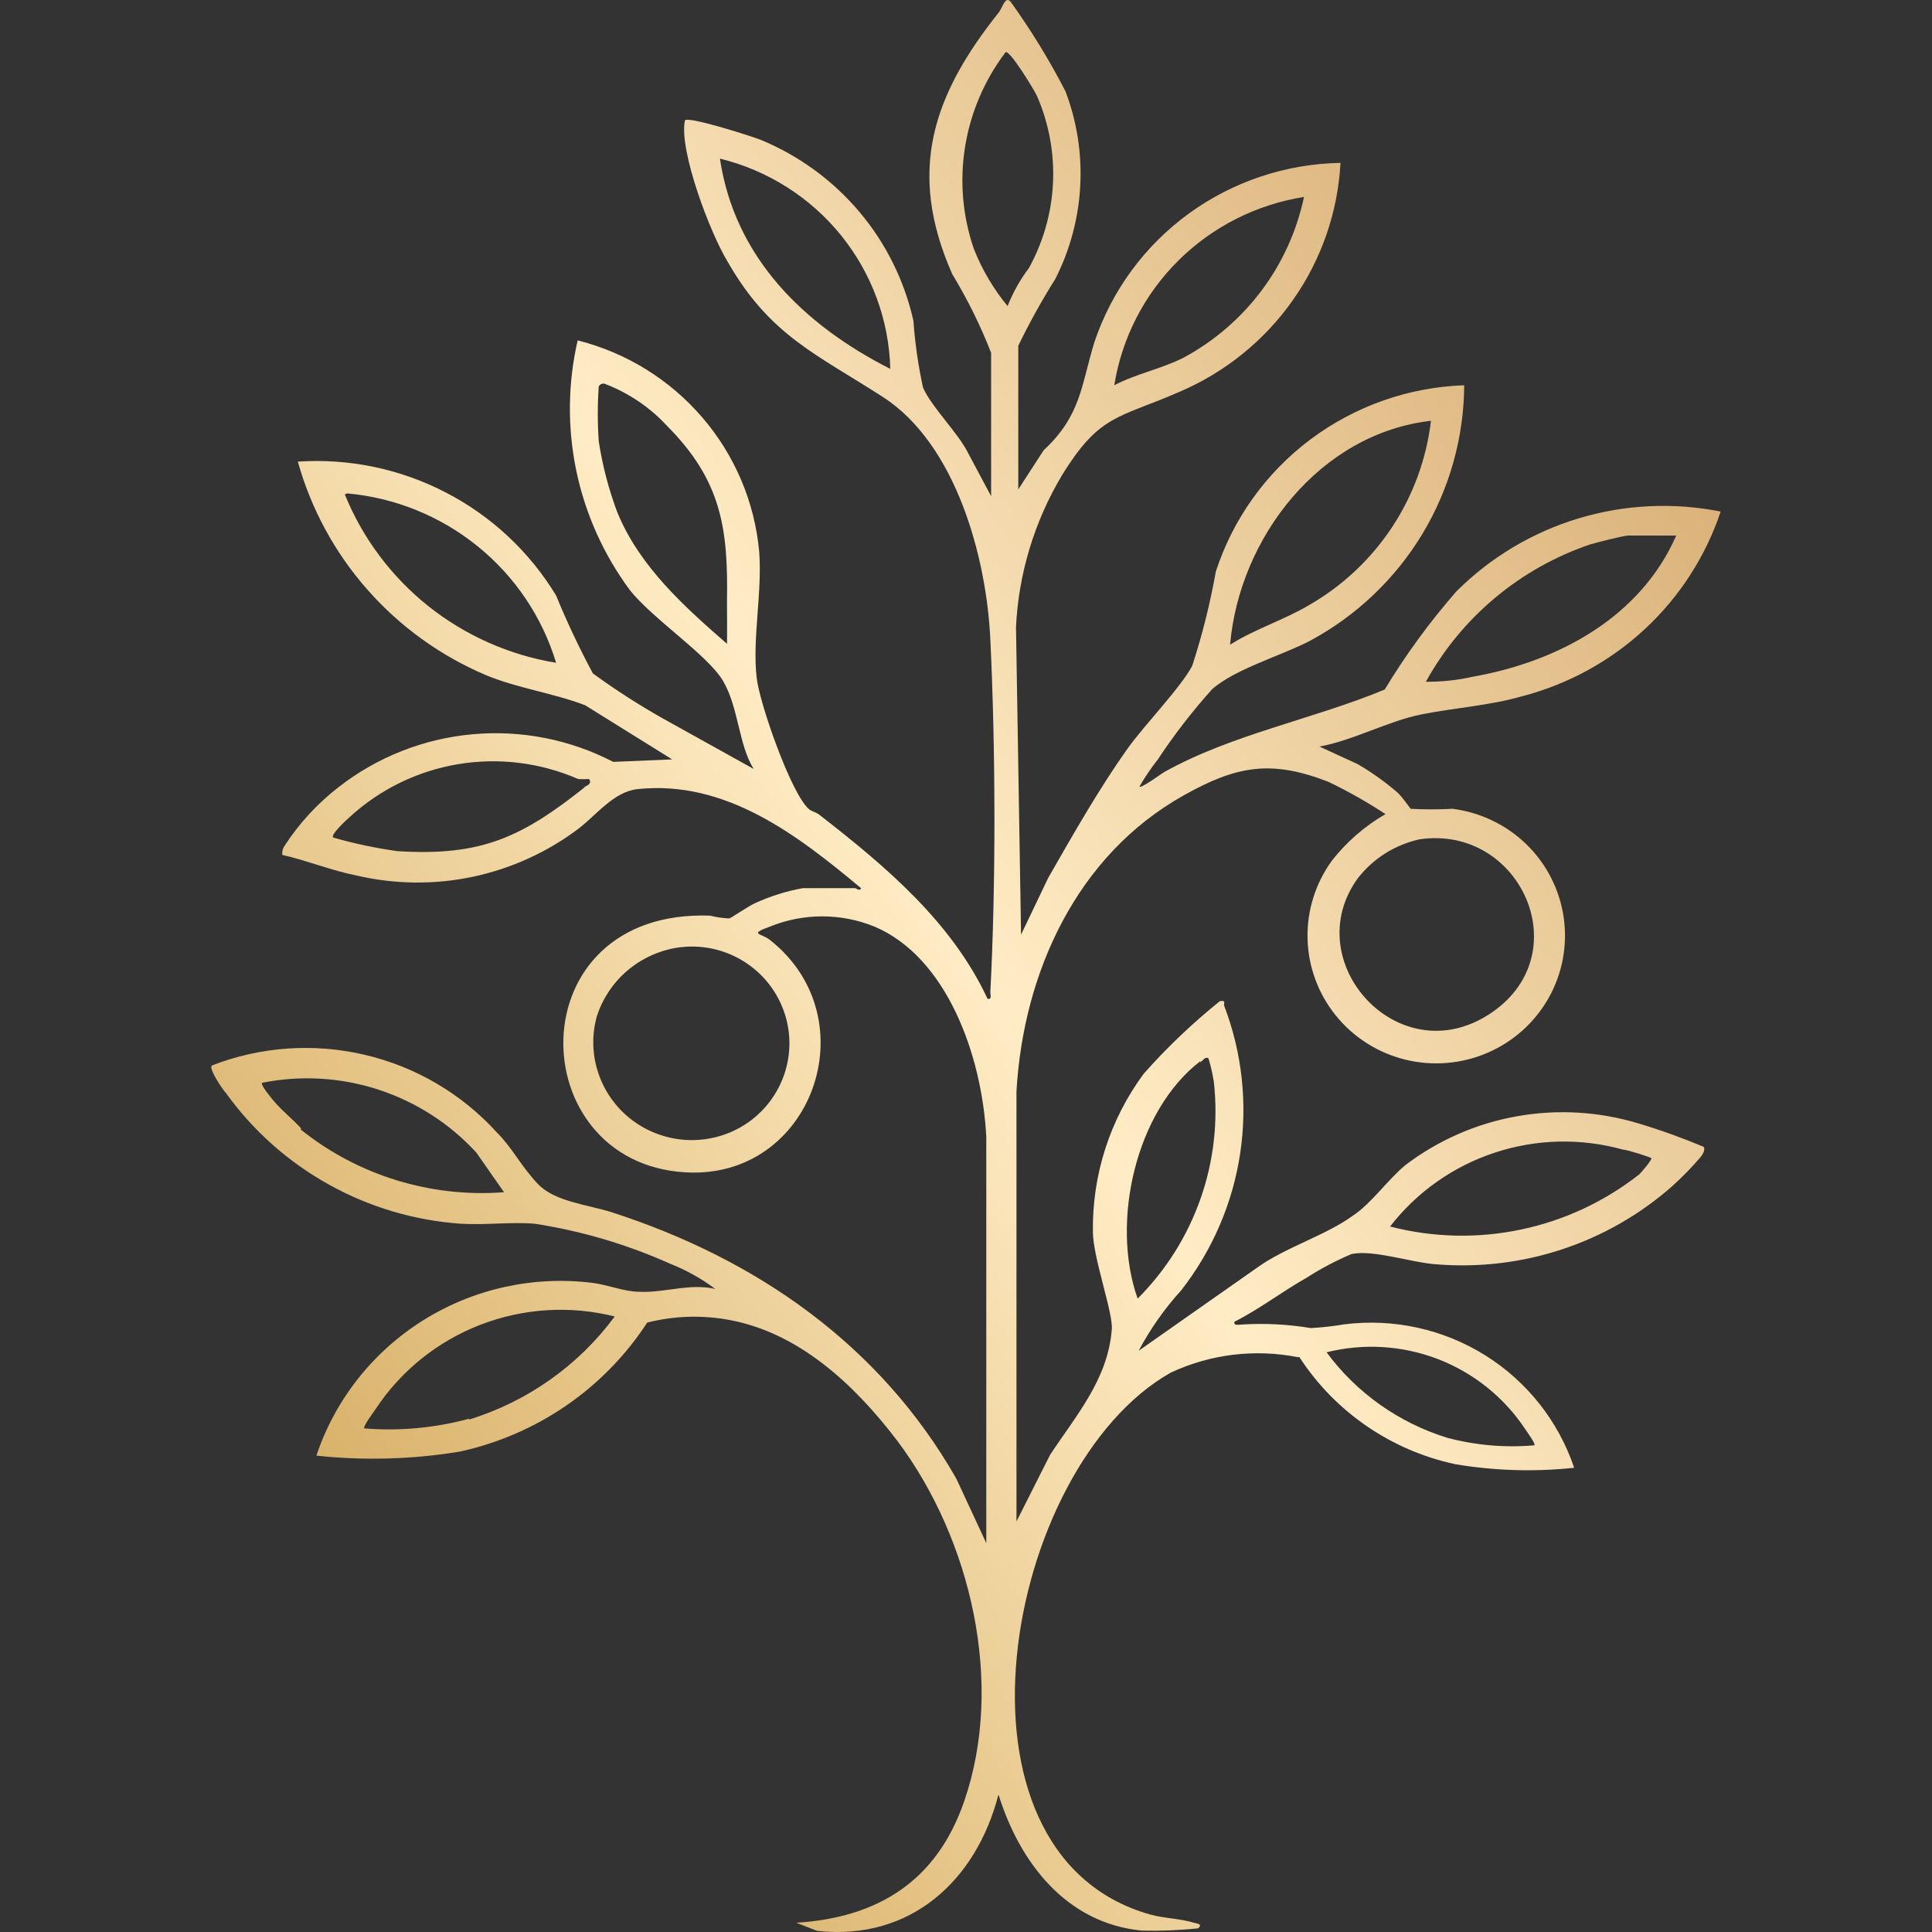 <svg width="32" height="32" viewBox="0 0 32 32" fill="none" xmlns="http://www.w3.org/2000/svg">
<rect x="0" y="0" width="32" height="32" fill="#333333" stroke="none"/>
<path d="M27.137 18.607C26.485 18.41 25.796 18.369 25.125 18.489C24.454 18.608 23.822 18.885 23.28 19.296C22.986 19.538 22.712 19.935 22.414 20.131C21.964 20.461 21.286 20.661 20.824 20.995L18.86 22.373C19.051 22.013 19.287 21.677 19.562 21.375C20.079 20.714 20.417 19.932 20.541 19.105C20.666 18.277 20.573 17.431 20.273 16.649C20.273 16.603 20.306 16.569 20.205 16.582C19.751 16.947 19.329 17.349 18.944 17.784C18.382 18.544 18.087 19.465 18.102 20.407C18.102 20.824 18.447 21.776 18.414 22.023C18.351 22.849 17.812 23.459 17.392 24.098L16.836 25.2V18.073C16.95 16.106 17.833 14.168 19.604 13.175C20.475 12.686 21.047 12.578 22.002 12.949C22.329 13.106 22.645 13.285 22.948 13.484C22.605 13.682 22.303 13.944 22.06 14.256C21.787 14.632 21.645 15.087 21.657 15.55C21.669 16.014 21.834 16.461 22.127 16.822C22.42 17.184 22.824 17.44 23.277 17.551C23.731 17.662 24.209 17.623 24.637 17.438C25.066 17.254 25.422 16.934 25.65 16.53C25.878 16.125 25.966 15.657 25.9 15.198C25.834 14.739 25.619 14.314 25.286 13.988C24.953 13.663 24.522 13.455 24.058 13.396C23.827 13.409 23.595 13.409 23.364 13.396C23.364 13.396 23.221 13.196 23.154 13.133C22.948 12.954 22.725 12.795 22.489 12.657L21.854 12.365C22.414 12.264 22.982 11.947 23.537 11.834C24.092 11.722 24.656 11.692 25.219 11.53C25.979 11.331 26.677 10.948 27.25 10.414C27.823 9.88 28.252 9.213 28.5 8.473C27.717 8.317 26.907 8.356 26.143 8.587C25.378 8.818 24.684 9.234 24.121 9.797C23.679 10.303 23.282 10.846 22.935 11.421C21.762 11.909 20.412 12.16 19.293 12.782C19.225 12.82 18.91 13.058 18.872 13.029C18.962 12.873 19.064 12.723 19.175 12.582C19.446 12.172 19.747 11.783 20.075 11.417C20.454 11.079 21.236 10.857 21.703 10.611C22.47 10.197 23.111 9.586 23.56 8.842C24.008 8.098 24.247 7.248 24.252 6.381C23.33 6.413 22.44 6.727 21.704 7.279C20.968 7.831 20.421 8.595 20.138 9.467C20.044 9.996 19.913 10.517 19.747 11.028C19.558 11.388 18.952 12.01 18.674 12.402C18.191 13.083 17.779 13.813 17.362 14.54L16.912 15.48L16.828 10.386C16.871 9.502 17.131 8.642 17.585 7.88C18.216 6.849 18.531 6.932 19.545 6.486C20.299 6.162 20.947 5.636 21.417 4.967C21.887 4.298 22.159 3.513 22.203 2.698C21.299 2.713 20.421 3.007 19.691 3.537C18.961 4.068 18.415 4.811 18.128 5.663C17.905 6.385 17.909 6.878 17.286 7.458L16.866 8.106V5.726C17.05 5.346 17.255 4.977 17.48 4.619C17.723 4.141 17.863 3.618 17.892 3.083C17.921 2.549 17.838 2.014 17.648 1.513C17.382 0.997 17.079 0.502 16.74 0.03C16.651 -0.074 16.609 0.118 16.546 0.202C15.448 1.579 15.019 2.836 15.772 4.54C16.024 4.955 16.239 5.391 16.416 5.843V8.218L16.046 7.525C15.882 7.179 15.431 6.749 15.288 6.419C15.209 6.054 15.155 5.684 15.129 5.312C14.98 4.649 14.674 4.031 14.235 3.51C13.796 2.989 13.236 2.58 12.605 2.318C12.487 2.268 11.343 1.901 11.343 2.001C11.246 2.502 11.764 3.863 12.05 4.331C12.748 5.554 13.513 5.859 14.62 6.573C15.835 7.354 16.34 9.233 16.403 10.59C16.491 12.427 16.496 14.649 16.403 16.436C16.403 16.486 16.433 16.557 16.357 16.544C15.764 15.271 14.674 14.352 13.572 13.496C13.522 13.454 13.446 13.442 13.396 13.4C13.097 13.133 12.58 11.646 12.533 11.229C12.458 10.578 12.626 9.83 12.575 9.141C12.501 8.32 12.172 7.542 11.633 6.915C11.094 6.287 10.373 5.841 9.568 5.638C9.404 6.349 9.397 7.087 9.546 7.801C9.696 8.515 9.999 9.189 10.434 9.776C10.817 10.256 11.717 10.845 11.974 11.275C12.231 11.705 12.235 12.344 12.483 12.736L10.981 11.901C10.58 11.675 10.192 11.425 9.82 11.154C9.595 10.735 9.391 10.304 9.211 9.864C8.772 9.139 8.141 8.549 7.386 8.158C6.631 7.766 5.782 7.589 4.933 7.646C5.152 8.43 5.546 9.155 6.086 9.767C6.625 10.379 7.296 10.863 8.05 11.183C8.588 11.404 9.147 11.475 9.69 11.68L11.133 12.578L10.157 12.619C9.44 12.247 8.63 12.088 7.824 12.162C7.019 12.235 6.251 12.537 5.614 13.033C5.255 13.309 4.946 13.646 4.702 14.027C4.679 14.067 4.67 14.114 4.676 14.16C5.097 14.256 5.488 14.419 5.909 14.502C6.541 14.649 7.197 14.656 7.832 14.522C8.467 14.387 9.064 14.116 9.581 13.726C9.879 13.5 10.165 13.112 10.561 13.07C12.024 12.916 13.211 13.834 14.262 14.711C14.237 14.77 14.186 14.711 14.161 14.711H13.295C13.02 14.761 12.753 14.846 12.5 14.962C12.39 15.012 12.113 15.204 12.079 15.212C11.973 15.208 11.867 15.193 11.764 15.166C8.554 15.05 8.63 19.25 11.343 19.417C13.446 19.551 14.405 16.878 12.756 15.571C12.613 15.454 12.386 15.48 12.756 15.346C13.309 15.122 13.928 15.122 14.481 15.346C15.671 15.847 16.264 17.459 16.336 18.828V25.559L15.839 24.49C14.578 22.277 12.533 20.853 10.127 20.077C9.707 19.947 9.185 19.901 8.908 19.609C8.63 19.317 8.487 19.012 8.226 18.753C7.646 18.116 6.885 17.668 6.042 17.471C5.2 17.273 4.317 17.334 3.511 17.647C3.444 17.693 3.7 18.064 3.747 18.11C4.195 18.732 4.775 19.247 5.447 19.62C6.119 19.994 6.865 20.215 7.633 20.269C8.033 20.294 8.474 20.235 8.857 20.269C9.633 20.388 10.388 20.612 11.103 20.933C11.369 21.038 11.62 21.178 11.848 21.35C11.783 21.334 11.717 21.324 11.65 21.321C11.305 21.296 10.935 21.413 10.594 21.396C10.346 21.396 10.081 21.284 9.825 21.25C8.845 21.125 7.852 21.343 7.016 21.864C6.179 22.386 5.552 23.18 5.24 24.11C6.03 24.195 6.828 24.172 7.612 24.044C8.892 23.766 10.009 22.998 10.72 21.906C11.168 21.793 11.634 21.778 12.088 21.864C13.223 22.077 14.14 22.912 14.868 23.872C16.083 25.497 16.643 27.885 15.97 29.835C15.52 31.142 14.561 31.76 13.19 31.847L13.534 31.981C15.082 32.152 16.172 31.146 16.538 29.722C16.887 30.845 17.657 31.856 18.914 31.977C19.224 31.984 19.535 31.972 19.844 31.939C19.928 31.868 19.823 31.86 19.776 31.847C19.545 31.776 19.288 31.776 19.049 31.71C15.473 30.699 16.626 24.302 19.389 22.736C20.045 22.429 20.782 22.339 21.492 22.478H21.522C22.112 23.386 23.041 24.024 24.105 24.252C24.755 24.361 25.417 24.381 26.073 24.311C25.813 23.539 25.292 22.88 24.598 22.447C23.904 22.014 23.08 21.833 22.267 21.935C22.083 21.966 21.897 21.987 21.711 21.997C21.331 21.934 20.944 21.914 20.559 21.939C20.508 21.939 20.433 21.964 20.445 21.893C20.866 21.68 21.236 21.392 21.644 21.162C21.88 21.01 22.129 20.879 22.388 20.77C22.75 20.695 23.39 20.916 23.793 20.941C24.496 20.998 25.204 20.914 25.873 20.693C26.542 20.472 27.16 20.119 27.688 19.655C27.862 19.499 28.025 19.332 28.176 19.154C28.206 19.112 28.248 19.037 28.218 18.995C27.865 18.847 27.504 18.717 27.137 18.607ZM23.516 13.901C25.198 13.659 26.166 15.835 24.66 16.803C23.154 17.772 21.497 15.926 22.485 14.553C22.74 14.221 23.105 13.991 23.516 13.901ZM26.342 9.016C26.439 8.987 26.902 8.87 26.965 8.87H27.764C27.171 10.223 25.812 10.957 24.399 11.208C24.142 11.266 23.88 11.294 23.617 11.292C24.207 10.222 25.179 9.41 26.342 9.016ZM23.701 6.97C23.627 7.598 23.407 8.201 23.058 8.73C22.709 9.259 22.241 9.7 21.69 10.018C21.27 10.269 20.79 10.415 20.374 10.678C20.529 8.903 21.863 7.179 23.701 6.97ZM21.598 3.262C21.48 3.822 21.241 4.35 20.898 4.809C20.554 5.269 20.114 5.648 19.608 5.922C19.238 6.11 18.822 6.189 18.456 6.381C18.581 5.599 18.953 4.876 19.517 4.316C20.081 3.756 20.81 3.387 21.598 3.262ZM11.924 2.627C12.713 2.82 13.418 3.266 13.928 3.895C14.438 4.524 14.725 5.302 14.746 6.11C13.299 5.375 12.168 4.256 11.924 2.627ZM12.058 10.678C11.343 10.056 10.599 9.392 10.228 8.494C10.083 8.111 9.979 7.713 9.917 7.308C9.896 7.006 9.896 6.704 9.917 6.402C9.925 6.384 9.94 6.37 9.957 6.362C9.975 6.353 9.995 6.351 10.014 6.356C10.405 6.504 10.756 6.74 11.04 7.045C11.953 7.96 12.062 8.757 12.041 9.968C12.041 10.21 12.046 10.444 12.041 10.678H12.058ZM5.749 8.172C6.542 8.243 7.296 8.549 7.913 9.049C8.53 9.549 8.982 10.221 9.211 10.978C8.435 10.85 7.706 10.526 7.093 10.038C6.481 9.549 6.005 8.913 5.711 8.189L5.749 8.172ZM9.698 13.029C8.647 13.864 7.982 14.185 6.586 14.098C6.225 14.048 5.868 13.973 5.518 13.872C5.471 13.822 5.745 13.575 5.791 13.534C6.291 13.074 6.916 12.769 7.589 12.657C8.261 12.545 8.952 12.631 9.576 12.903C9.637 12.907 9.697 12.907 9.757 12.903C9.82 12.995 9.686 13.024 9.661 13.045L9.698 13.029ZM12.138 18.736C11.855 18.865 11.54 18.911 11.232 18.868C10.924 18.825 10.634 18.695 10.397 18.494C10.161 18.293 9.987 18.029 9.897 17.733C9.806 17.437 9.803 17.122 9.888 16.824C9.984 16.534 10.158 16.275 10.391 16.076C10.625 15.878 10.909 15.746 11.213 15.697C11.598 15.637 11.991 15.718 12.32 15.924C12.65 16.13 12.893 16.447 13.006 16.817C13.119 17.187 13.093 17.585 12.933 17.938C12.774 18.291 12.492 18.574 12.138 18.736ZM4.988 18.691C4.861 18.549 4.706 18.427 4.567 18.273C4.525 18.227 4.31 17.972 4.34 17.935C4.982 17.806 5.646 17.845 6.269 18.048C6.891 18.251 7.449 18.61 7.89 19.091L8.348 19.747C7.133 19.84 5.927 19.468 4.979 18.707L4.988 18.691ZM7.776 23.497C7.21 23.651 6.62 23.706 6.035 23.659C6.005 23.63 6.195 23.38 6.228 23.329C6.646 22.699 7.252 22.214 7.96 21.941C8.669 21.668 9.445 21.62 10.182 21.805C9.582 22.616 8.736 23.215 7.768 23.513L7.776 23.497ZM16.689 5.07C16.454 4.785 16.265 4.465 16.13 4.122C15.943 3.578 15.893 2.997 15.985 2.429C16.077 1.861 16.307 1.325 16.655 0.865C16.723 0.819 17.139 1.504 17.177 1.592C17.374 2.046 17.464 2.538 17.441 3.031C17.417 3.525 17.281 4.006 17.042 4.44C16.896 4.633 16.777 4.845 16.689 5.07ZM19.882 17.596C19.915 17.572 19.966 17.492 20.016 17.53C20.055 17.657 20.084 17.787 20.105 17.918C20.178 18.572 20.103 19.234 19.884 19.856C19.666 20.477 19.31 21.042 18.843 21.509C18.393 20.244 18.809 18.398 19.882 17.576V17.596ZM25.257 23.663C25.282 23.705 25.442 23.914 25.413 23.939C24.928 23.981 24.44 23.939 23.97 23.814C23.169 23.566 22.468 23.07 21.972 22.398C22.584 22.245 23.229 22.285 23.818 22.511C24.406 22.738 24.909 23.141 25.257 23.663ZM27.146 19.455C26.573 19.905 25.902 20.217 25.187 20.366C24.471 20.516 23.731 20.498 23.024 20.315C23.465 19.745 24.068 19.319 24.756 19.092C25.443 18.865 26.183 18.847 26.881 19.041C26.948 19.041 27.335 19.166 27.352 19.183C27.369 19.2 27.192 19.417 27.146 19.455Z" fill="url(#paint0_linear_26_20)"/>
<defs>
<linearGradient id="paint0_linear_26_20" x1="3.213" y1="25.743" x2="31.806" y2="5.168" gradientUnits="userSpaceOnUse">
<stop stop-color="#D2A759"/>
<stop offset="0.46" stop-color="#FFECC5"/>
<stop offset="1" stop-color="#CFA062"/>
</linearGradient>
</defs>
</svg>
